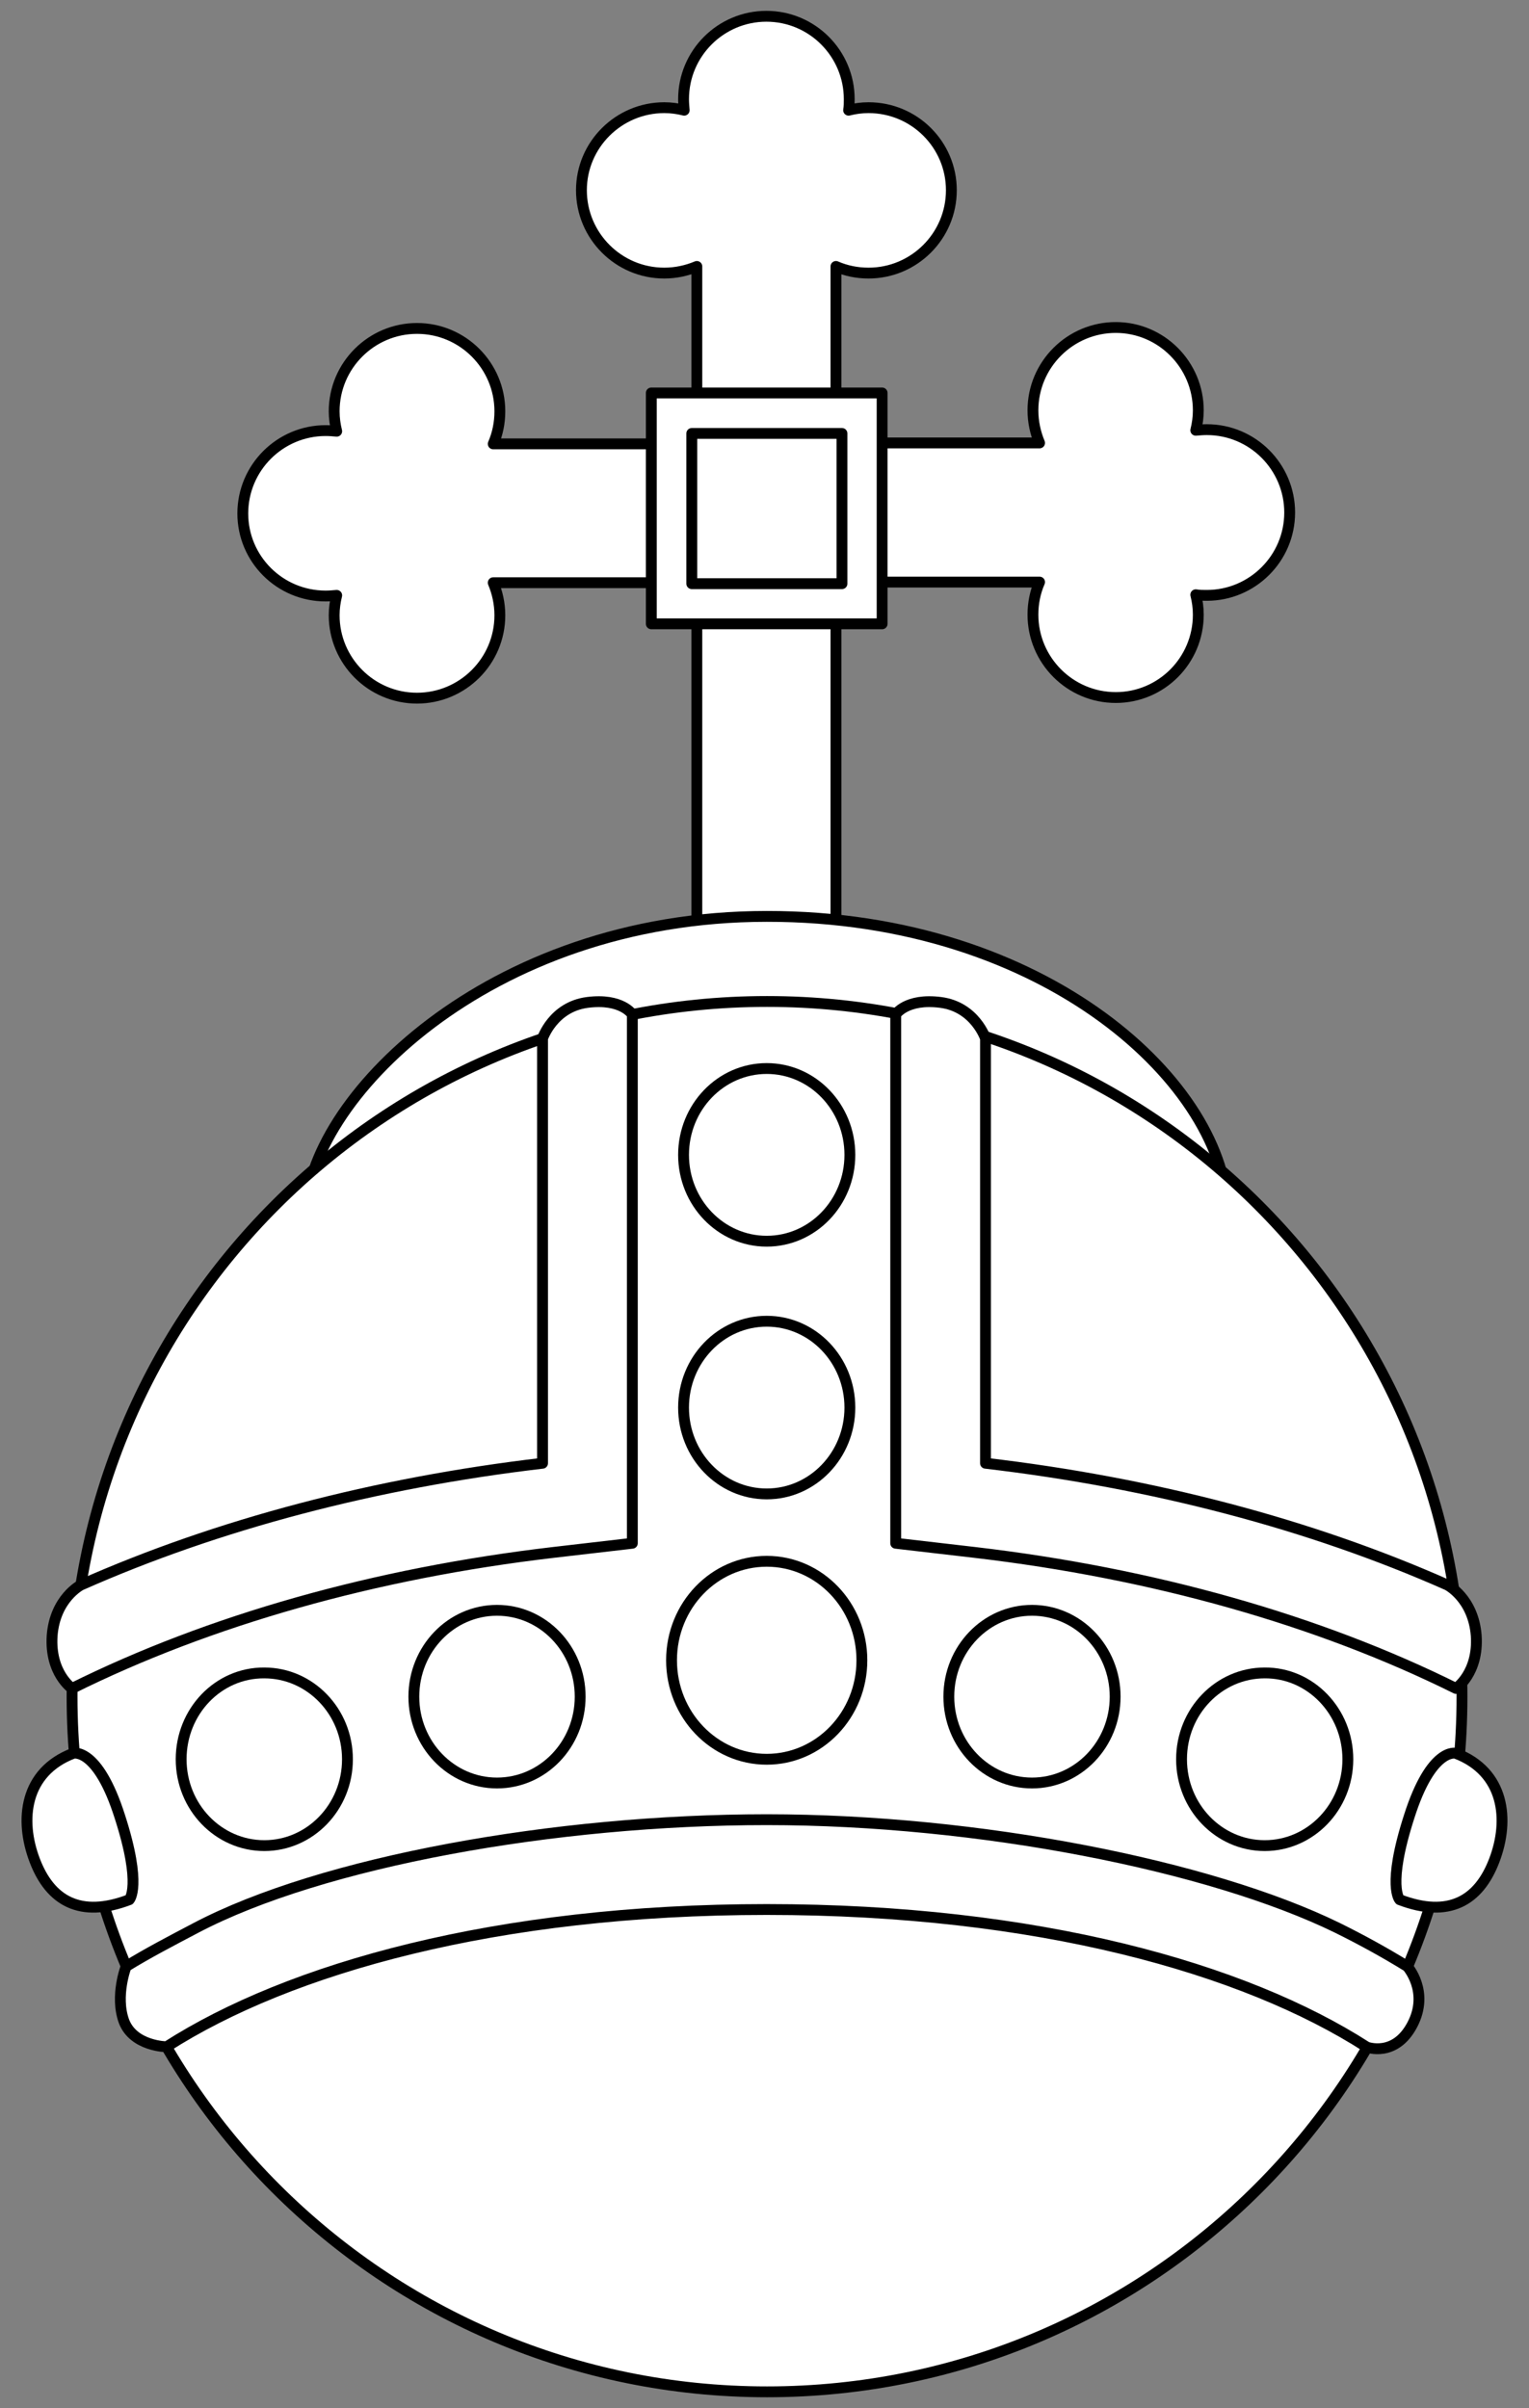 <?xml version="1.0" encoding="UTF-8" standalone="no"?>
<!DOCTYPE svg PUBLIC "-//W3C//DTD SVG 1.1//EN" "http://www.w3.org/Graphics/SVG/1.1/DTD/svg11.dtd">
<svg version="1.1" xmlns:xl="http://www.w3.org/1999/xlink" xmlns="http://www.w3.org/2000/svg" xmlns:dc="http://purl.org/dc/elements/1.1/" viewBox="40.5 72 211.5 333" width="211.5" height="333">
  <rect x="40.5" y="72" width="211.5" height="333" fill="#808080" stroke="none"/>
  <defs>
    <clipPath id="artboard_clip_path">
      <path d="M 40.5 72 L 252 72 L 252 353.769 L 222.715 405 L 40.5 405 Z"/>
    </clipPath>
  </defs>
  <g id="Orb_(5)" stroke-dasharray="none" stroke="none" fill="none" stroke-opacity="1" fill-opacity="1">
    <title>Orb (5)</title>
    <g id="Orb_(5)_Art" clip-path="url(#artboard_clip_path)">
      <title>Art</title>
      <g id="Group_70">
        <g id="Graphic_87">
          <title>path6</title>
          <path d="M 156.134 236.904 L 156.134 152.493 L 184.3 152.493 C 183.688 153.893 183.382 155.424 183.382 156.998 C 183.382 163.296 188.499 168.457 194.841 168.457 C 201.138 168.457 206.256 163.34 206.256 156.998 C 206.256 156.036 206.124 155.118 205.906 154.243 C 206.387 154.33 206.912 154.33 207.436 154.33 C 213.734 154.33 218.895 149.213 218.895 142.872 C 218.895 136.574 213.778 131.413 207.436 131.413 C 206.912 131.413 206.431 131.457 205.906 131.5 C 206.124 130.626 206.256 129.707 206.256 128.745 C 206.256 122.447 201.138 117.286 194.841 117.286 C 188.543 117.286 183.382 122.403 183.382 128.745 C 183.382 130.363 183.732 131.894 184.3 133.25 L 156.134 133.25 L 156.134 108.845 C 157.534 109.457 159.065 109.764 160.639 109.764 C 166.937 109.764 172.098 104.646 172.098 98.305 C 172.098 92.007 166.981 86.89 160.639 86.89 C 159.677 86.89 158.758 87.021 157.884 87.24 C 157.971 86.758 157.971 86.234 157.971 85.709 C 157.971 79.411 152.854 74.25 146.512 74.25 C 140.214 74.25 135.054 79.367 135.054 85.709 C 135.054 86.234 135.097 86.715 135.141 87.24 C 134.266 87.021 133.348 86.89 132.386 86.89 C 126.088 86.89 120.927 92.007 120.927 98.305 C 120.927 104.603 126.044 109.764 132.386 109.764 C 134.004 109.764 135.535 109.414 136.891 108.845 L 136.891 133.381 L 108.725 133.381 C 109.337 131.981 109.643 130.451 109.643 128.876 C 109.643 122.578 104.526 117.417 98.184 117.417 C 91.886 117.417 86.725 122.534 86.725 128.876 C 86.725 129.838 86.857 130.757 87.075 131.631 C 86.594 131.588 86.069 131.544 85.545 131.544 C 79.247 131.544 74.086 136.661 74.086 143.003 C 74.086 149.301 79.203 154.418 85.545 154.418 C 86.069 154.418 86.551 154.374 87.075 154.33 C 86.857 155.205 86.725 156.124 86.725 157.086 C 86.725 163.384 91.843 168.544 98.184 168.544 C 104.482 168.544 109.643 163.427 109.643 157.086 C 109.643 155.467 109.293 153.937 108.725 152.581 L 136.891 152.581 L 136.891 236.991" fill="#FFFFFF"/>
          <path d="M 156.134 236.904 L 156.134 152.493 L 184.3 152.493 C 183.688 153.893 183.382 155.424 183.382 156.998 C 183.382 163.296 188.499 168.457 194.841 168.457 C 201.138 168.457 206.256 163.34 206.256 156.998 C 206.256 156.036 206.124 155.118 205.906 154.243 C 206.387 154.33 206.912 154.33 207.436 154.33 C 213.734 154.33 218.895 149.213 218.895 142.872 C 218.895 136.574 213.778 131.413 207.436 131.413 C 206.912 131.413 206.431 131.457 205.906 131.5 C 206.124 130.626 206.256 129.707 206.256 128.745 C 206.256 122.447 201.138 117.286 194.841 117.286 C 188.543 117.286 183.382 122.403 183.382 128.745 C 183.382 130.363 183.732 131.894 184.3 133.25 L 156.134 133.25 L 156.134 108.845 C 157.534 109.457 159.065 109.764 160.639 109.764 C 166.937 109.764 172.098 104.646 172.098 98.305 C 172.098 92.007 166.981 86.89 160.639 86.89 C 159.677 86.89 158.758 87.021 157.884 87.24 C 157.971 86.758 157.971 86.234 157.971 85.709 C 157.971 79.411 152.854 74.25 146.512 74.25 C 140.214 74.25 135.054 79.367 135.054 85.709 C 135.054 86.234 135.097 86.715 135.141 87.24 C 134.266 87.021 133.348 86.89 132.386 86.89 C 126.088 86.89 120.927 92.007 120.927 98.305 C 120.927 104.603 126.044 109.764 132.386 109.764 C 134.004 109.764 135.535 109.414 136.891 108.845 L 136.891 133.381 L 108.725 133.381 C 109.337 131.981 109.643 130.451 109.643 128.876 C 109.643 122.578 104.526 117.417 98.184 117.417 C 91.886 117.417 86.725 122.534 86.725 128.876 C 86.725 129.838 86.857 130.757 87.075 131.631 C 86.594 131.588 86.069 131.544 85.545 131.544 C 79.247 131.544 74.086 136.661 74.086 143.003 C 74.086 149.301 79.203 154.418 85.545 154.418 C 86.069 154.418 86.551 154.374 87.075 154.33 C 86.857 155.205 86.725 156.124 86.725 157.086 C 86.725 163.384 91.843 168.544 98.184 168.544 C 104.482 168.544 109.643 163.427 109.643 157.086 C 109.643 155.467 109.293 153.937 108.725 152.581 L 136.891 152.581 L 136.891 236.991" stroke="black" stroke-linecap="butt" stroke-linejoin="round" stroke-width="1.5"/>
        </g>
        <g id="Graphic_86">
          <title>path8</title>
          <path d="M 210.323 240.009 C 210.323 263.67 185.044 282.87 146.556 282.87 C 108.112 282.87 82.789 263.67 82.789 240.009 C 82.789 224.439 107.762 198.722 146.556 198.722 C 185.35 198.679 210.323 222.165 210.323 240.009 Z" fill="#FFFFFF"/>
          <path d="M 210.323 240.009 C 210.323 263.67 185.044 282.87 146.556 282.87 C 108.112 282.87 82.789 263.67 82.789 240.009 C 82.789 224.439 107.762 198.722 146.556 198.722 C 185.35 198.679 210.323 222.165 210.323 240.009 Z" stroke="black" stroke-linecap="butt" stroke-linejoin="round" stroke-width="1.5"/>
        </g>
        <g id="Graphic_85">
          <title>path10</title>
          <path d="M 242.731 306.619 C 242.731 359.714 199.695 402.75 146.6 402.75 C 93.505 402.75 50.468 359.714 50.468 306.619 C 50.425 253.523 93.461 210.487 146.6 210.487 C 199.695 210.487 242.731 253.523 242.731 306.619 Z" fill="#FFFFFF"/>
          <path d="M 242.731 306.619 C 242.731 359.714 199.695 402.75 146.6 402.75 C 93.505 402.75 50.468 359.714 50.468 306.619 C 50.425 253.523 93.461 210.487 146.6 210.487 C 199.695 210.487 242.731 253.523 242.731 306.619 Z" stroke="black" stroke-linecap="butt" stroke-linejoin="round" stroke-width="1.5"/>
        </g>
        <g id="Graphic_84">
          <title>path12</title>
          <path d="M 146.556 336.053 C 183.994 336.053 212.641 344.188 229.567 355.078 C 229.567 355.078 233.459 356.565 235.865 351.973 C 238.27 347.38 235.165 343.925 235.165 343.925 C 232.191 342.088 228.954 340.295 225.499 338.589 C 207.874 329.974 175.859 323.632 146.556 323.632 C 117.253 323.632 85.02 329.449 67.613 338.589 C 64.202 340.383 60.921 342.088 57.947 343.925 C 57.947 343.925 56.373 347.993 57.641 351.492 C 58.953 354.99 63.545 355.034 63.545 355.034 C 80.471 344.188 109.162 336.053 146.556 336.053 Z" fill="#FFFFFF"/>
          <path d="M 146.556 336.053 C 183.994 336.053 212.641 344.188 229.567 355.078 C 229.567 355.078 233.459 356.565 235.865 351.973 C 238.27 347.38 235.165 343.925 235.165 343.925 C 232.191 342.088 228.954 340.295 225.499 338.589 C 207.874 329.974 175.859 323.632 146.556 323.632 C 117.253 323.632 85.02 329.449 67.613 338.589 C 64.202 340.383 60.921 342.088 57.947 343.925 C 57.947 343.925 56.373 347.993 57.641 351.492 C 58.953 354.99 63.545 355.034 63.545 355.034 C 80.471 344.188 109.162 336.053 146.556 336.053 Z" stroke="black" stroke-linecap="butt" stroke-linejoin="round" stroke-width="1.5"/>
        </g>
        <g id="Graphic_83">
          <title>path14</title>
          <path d="M 50.468 305.481 C 69.494 296.034 92.367 289.562 117.034 286.675 L 127.968 285.407 L 127.968 274.342 L 127.968 212.28 C 127.968 212.28 126.525 210.006 121.758 210.618 C 116.991 211.231 115.547 215.604 115.547 215.604 L 115.547 274.342 C 92.455 277.053 70.631 282.783 51.693 291.18 C 51.693 291.18 48.107 293.017 47.713 298.178 C 47.363 303.382 50.468 305.481 50.468 305.481 Z" fill="#FFFFFF"/>
          <path d="M 50.468 305.481 C 69.494 296.034 92.367 289.562 117.034 286.675 L 127.968 285.407 L 127.968 274.342 L 127.968 212.28 C 127.968 212.28 126.525 210.006 121.758 210.618 C 116.991 211.231 115.547 215.604 115.547 215.604 L 115.547 274.342 C 92.455 277.053 70.631 282.783 51.693 291.18 C 51.693 291.18 48.107 293.017 47.713 298.178 C 47.363 303.382 50.468 305.481 50.468 305.481 Z" stroke="black" stroke-linecap="butt" stroke-linejoin="round" stroke-width="1.5"/>
        </g>
        <g id="Graphic_82">
          <title>path16</title>
          <path d="M 241.9 305.481 C 222.875 296.034 200.001 289.562 175.334 286.675 L 164.4 285.407 L 164.4 274.342 L 164.4 212.28 C 164.4 212.28 165.844 210.006 170.611 210.618 C 175.378 211.231 176.821 215.604 176.821 215.604 L 176.821 274.342 C 199.958 277.053 221.782 282.783 240.719 291.18 C 240.719 291.18 244.306 293.017 244.699 298.178 C 245.049 303.382 241.9 305.481 241.9 305.481 Z" fill="#FFFFFF"/>
          <path d="M 241.9 305.481 C 222.875 296.034 200.001 289.562 175.334 286.675 L 164.4 285.407 L 164.4 274.342 L 164.4 212.28 C 164.4 212.28 165.844 210.006 170.611 210.618 C 175.378 211.231 176.821 215.604 176.821 215.604 L 176.821 274.342 C 199.958 277.053 221.782 282.783 240.719 291.18 C 240.719 291.18 244.306 293.017 244.699 298.178 C 245.049 303.382 241.9 305.481 241.9 305.481 Z" stroke="black" stroke-linecap="butt" stroke-linejoin="round" stroke-width="1.5"/>
        </g>
        <g id="Graphic_81">
          <title>ellipse22</title>
          <ellipse cx="146.556" cy="301.589" rx="13.165" ry="13.689" fill="#FFFFFF"/>
          <ellipse cx="146.556" cy="301.589" rx="13.165" ry="13.689" stroke="black" stroke-linecap="butt" stroke-linejoin="round" stroke-width="1.5"/>
        </g>
        <g id="Graphic_80">
          <title>ellipse24</title>
          <ellipse cx="146.556" cy="266.644" rx="11.503" ry="11.94" fill="#FFFFFF"/>
          <ellipse cx="146.556" cy="266.644" rx="11.503" ry="11.94" stroke="black" stroke-linecap="butt" stroke-linejoin="round" stroke-width="1.5"/>
        </g>
        <g id="Graphic_79">
          <title>ellipse26</title>
          <ellipse cx="183.251" cy="306.619" rx="11.503" ry="11.94" fill="#FFFFFF"/>
          <ellipse cx="183.251" cy="306.619" rx="11.503" ry="11.94" stroke="black" stroke-linecap="butt" stroke-linejoin="round" stroke-width="1.5"/>
        </g>
        <g id="Graphic_78">
          <title>path28</title>
          <path d="M 226.943 315.278 C 226.943 321.882 221.782 327.218 215.44 327.218 C 209.098 327.218 203.938 321.882 203.938 315.278 C 203.938 308.674 209.098 303.338 215.44 303.338 C 221.782 303.295 226.943 308.674 226.943 315.278 Z" fill="#FFFFFF"/>
          <path d="M 226.943 315.278 C 226.943 321.882 221.782 327.218 215.44 327.218 C 209.098 327.218 203.938 321.882 203.938 315.278 C 203.938 308.674 209.098 303.338 215.44 303.338 C 221.782 303.295 226.943 308.674 226.943 315.278 Z" stroke="black" stroke-linecap="butt" stroke-linejoin="round" stroke-width="1.5"/>
        </g>
        <g id="Graphic_77">
          <title>ellipse30</title>
          <ellipse cx="146.556" cy="231.699" rx="11.503" ry="11.94" fill="#FFFFFF"/>
          <ellipse cx="146.556" cy="231.699" rx="11.503" ry="11.94" stroke="black" stroke-linecap="butt" stroke-linejoin="round" stroke-width="1.5"/>
        </g>
        <g id="Graphic_76">
          <title>path32</title>
          <path d="M 234.115 334.697 C 240.894 337.277 245.049 334.872 247.192 329.274 C 249.335 323.676 248.636 317.028 241.857 314.447 C 241.857 314.447 238.489 313.573 235.427 323.195 C 232.322 332.816 234.115 334.697 234.115 334.697 Z" fill="#FFFFFF"/>
          <path d="M 234.115 334.697 C 240.894 337.277 245.049 334.872 247.192 329.274 C 249.335 323.676 248.636 317.028 241.857 314.447 C 241.857 314.447 238.489 313.573 235.427 323.195 C 232.322 332.816 234.115 334.697 234.115 334.697 Z" stroke="black" stroke-linecap="butt" stroke-linejoin="round" stroke-width="1.5"/>
        </g>
        <g id="Graphic_75">
          <title>ellipse34</title>
          <ellipse cx="109.249" cy="306.619" rx="11.503" ry="11.94" fill="#FFFFFF"/>
          <ellipse cx="109.249" cy="306.619" rx="11.503" ry="11.94" stroke="black" stroke-linecap="butt" stroke-linejoin="round" stroke-width="1.5"/>
        </g>
        <g id="Graphic_74">
          <title>path36</title>
          <path d="M 65.557 315.278 C 65.557 321.882 70.718 327.218 77.06 327.218 C 83.402 327.218 88.562 321.882 88.562 315.278 C 88.562 308.674 83.402 303.338 77.06 303.338 C 70.674 303.295 65.557 308.674 65.557 315.278 Z" fill="#FFFFFF"/>
          <path d="M 65.557 315.278 C 65.557 321.882 70.718 327.218 77.06 327.218 C 83.402 327.218 88.562 321.882 88.562 315.278 C 88.562 308.674 83.402 303.338 77.06 303.338 C 70.674 303.295 65.557 308.674 65.557 315.278 Z" stroke="black" stroke-linecap="butt" stroke-linejoin="round" stroke-width="1.5"/>
        </g>
        <g id="Graphic_73">
          <title>path38</title>
          <path d="M 58.385 334.697 C 51.606 337.277 47.451 334.872 45.308 329.274 C 43.165 323.676 43.864 317.028 50.643 314.447 C 50.643 314.447 54.011 313.573 57.073 323.195 C 60.178 332.816 58.385 334.697 58.385 334.697 Z" fill="#FFFFFF"/>
          <path d="M 58.385 334.697 C 51.606 337.277 47.451 334.872 45.308 329.274 C 43.165 323.676 43.864 317.028 50.643 314.447 C 50.643 314.447 54.011 313.573 57.073 323.195 C 60.178 332.816 58.385 334.697 58.385 334.697 Z" stroke="black" stroke-linecap="butt" stroke-linejoin="round" stroke-width="1.5"/>
        </g>
        <g id="Graphic_72">
          <title>rect40</title>
          <rect x="130.593" y="126.339" width="31.927" height="31.927" fill="#FFFFFF"/>
          <rect x="130.593" y="126.339" width="31.927" height="31.927" stroke="black" stroke-linecap="butt" stroke-linejoin="round" stroke-width="1.5"/>
        </g>
        <g id="Graphic_71">
          <title>rect42</title>
          <rect x="136.191" y="131.938" width="20.775" height="20.775" fill="#FFFFFF"/>
          <rect x="136.191" y="131.938" width="20.775" height="20.775" stroke="black" stroke-linecap="butt" stroke-linejoin="round" stroke-width="1.5"/>
        </g>
      </g>
    </g>
  </g>
</svg>

